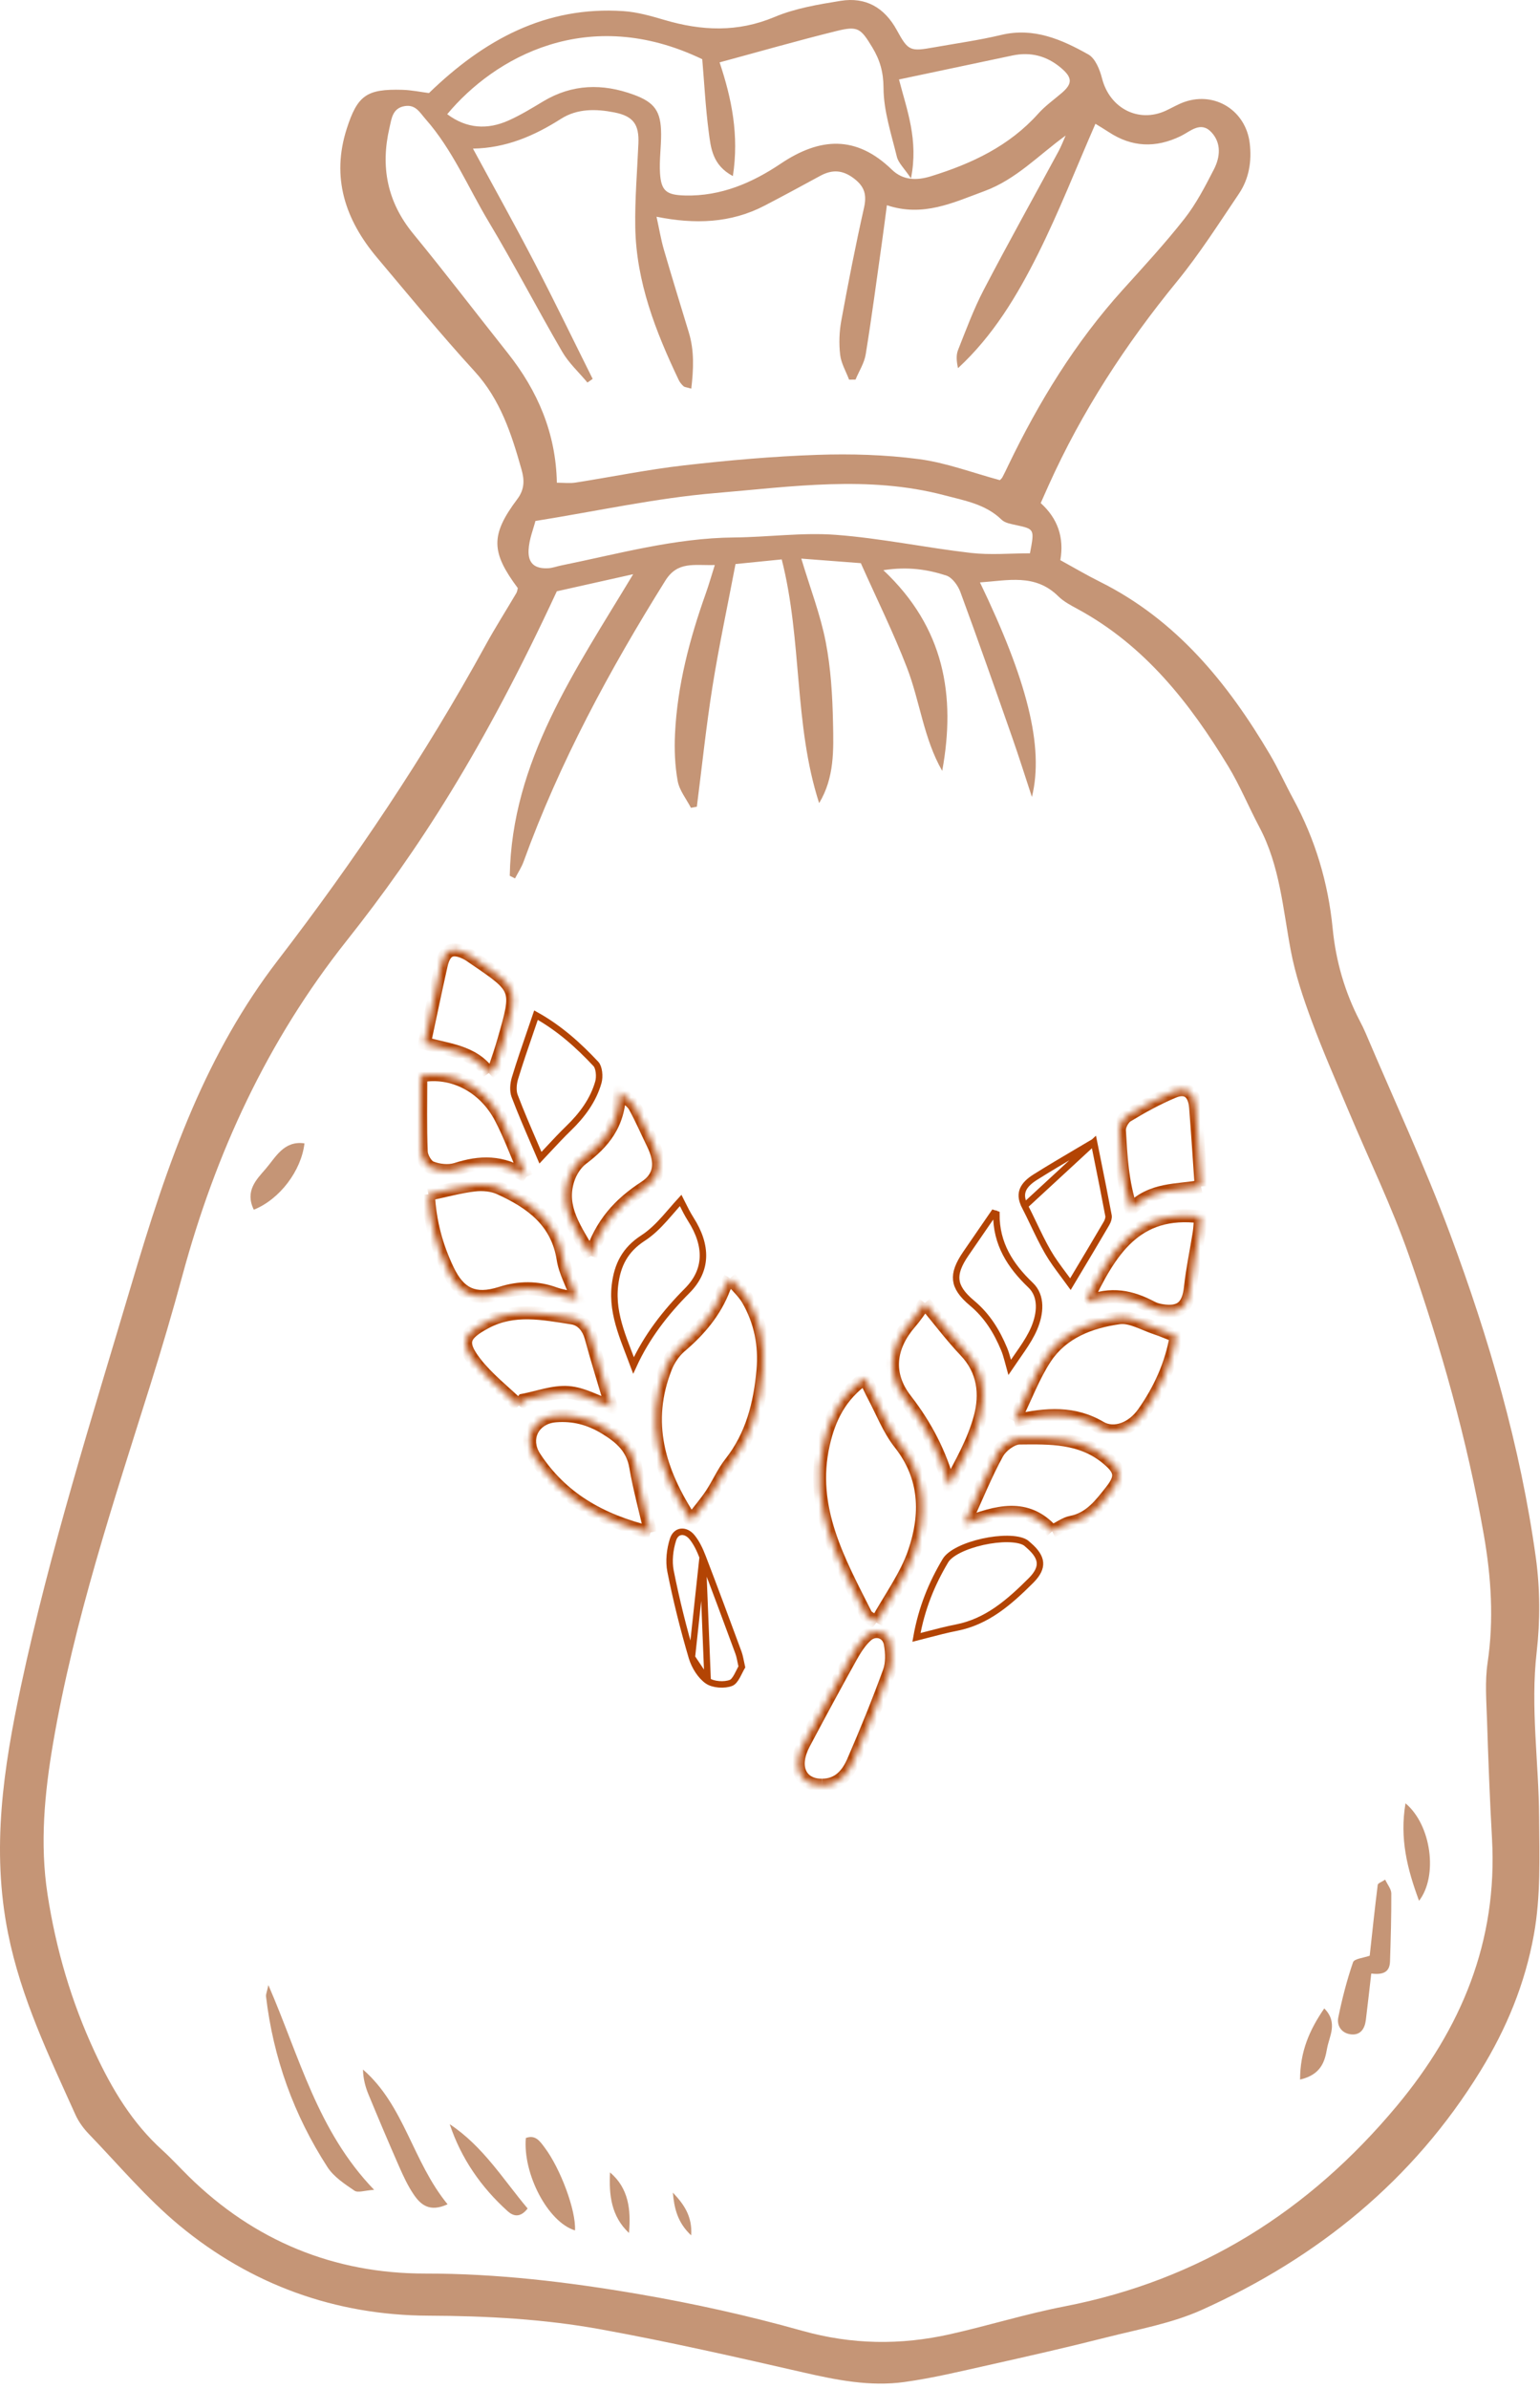 <?xml version="1.0" encoding="UTF-8"?> <svg xmlns="http://www.w3.org/2000/svg" width="238" height="369" viewBox="0 0 238 369" fill="none"> <path d="M82.747 80.467C82.446 81.67 81.77 83.299 81.69 84.956C81.59 87.048 82.679 87.883 84.746 87.766C85.41 87.728 86.058 87.475 86.718 87.342C95.569 85.547 104.303 83.094 113.443 83.015C118.703 82.97 123.995 82.216 129.21 82.612C136.179 83.14 143.074 84.6 150.03 85.402C153.063 85.752 156.171 85.462 159.175 85.462C159.89 81.703 159.885 81.727 157.026 81.102C156.251 80.932 155.317 80.782 154.795 80.274C152.322 77.864 149.082 77.326 145.977 76.504C134.198 73.391 122.299 75.175 110.511 76.164C101.417 76.927 92.425 78.919 82.747 80.467V80.467ZM69.115 17.639C72.127 19.884 75.311 20.076 78.605 18.606C80.447 17.782 82.19 16.715 83.925 15.671C88.431 12.959 93.122 12.863 97.939 14.627C101.189 15.818 102.155 17.194 102.173 20.694C102.183 22.716 101.877 24.751 102.003 26.762C102.179 29.546 103.053 30.126 105.883 30.195C111.407 30.332 116.247 28.243 120.649 25.284C126.734 21.195 132.326 20.867 137.829 26.2C139.519 27.839 141.601 27.93 143.879 27.224C150.171 25.279 155.963 22.568 160.462 17.546C161.531 16.352 162.875 15.402 164.101 14.35C165.778 12.908 165.725 11.974 163.993 10.504C161.781 8.626 159.279 7.982 156.457 8.574C150.614 9.799 144.775 11.039 138.935 12.274C140.134 16.932 141.981 21.588 140.786 27.55C139.713 25.954 138.841 25.166 138.609 24.22C137.745 20.7 136.559 17.131 136.542 13.575C136.531 11.132 135.987 9.259 134.814 7.323C133.019 4.362 132.587 3.974 129.307 4.783C123.246 6.278 117.242 8.006 111.21 9.634C113.077 15.218 114.241 20.868 113.262 27.196C110.085 25.502 109.854 22.831 109.531 20.379C109.041 16.655 108.849 12.892 108.529 9.146C90.829 0.638 76.381 8.912 69.115 17.639V17.639ZM91.593 58.524C91.325 58.712 91.055 58.9 90.786 59.087C89.473 57.511 87.906 56.082 86.889 54.334C83.018 47.682 79.471 40.839 75.517 34.24C72.334 28.931 69.943 23.127 65.782 18.411C64.886 17.395 64.257 16.127 62.586 16.383C60.633 16.682 60.514 18.362 60.191 19.743C58.786 25.759 59.838 31.198 63.854 36.09C68.823 42.143 73.577 48.372 78.449 54.507C83.095 60.359 85.915 66.91 86.059 74.558C87.118 74.558 88.049 74.678 88.939 74.539C94.534 73.666 100.095 72.522 105.715 71.88C112.546 71.1 119.415 70.49 126.283 70.255C131.523 70.075 136.834 70.232 142.023 70.915C146.231 71.468 150.306 73.027 154.523 74.162C154.578 74.102 154.801 73.928 154.925 73.702C155.246 73.11 155.527 72.495 155.821 71.887C160.535 62.092 166.165 52.9 173.483 44.796C176.743 41.187 180.053 37.604 183.053 33.783C184.87 31.47 186.255 28.784 187.609 26.15C188.574 24.272 188.785 22.11 187.221 20.43C185.565 18.65 183.957 20.3 182.489 21.014C178.622 22.892 174.939 22.762 171.341 20.392C170.581 19.89 169.791 19.43 169.293 19.122C166.326 25.912 163.677 32.699 160.437 39.191C157.217 45.639 153.49 51.852 148.057 56.865C147.826 55.82 147.745 54.863 148.061 54.064C149.303 50.931 150.477 47.747 152.031 44.767C155.783 37.576 159.739 30.492 163.597 23.356C164.017 22.58 164.327 21.747 164.69 20.939C160.49 23.976 157.049 27.712 152.121 29.524C147.307 31.295 142.655 33.57 137.066 31.696C136.787 33.795 136.553 35.65 136.291 37.5C135.479 43.247 134.722 49.003 133.791 54.731C133.573 56.079 132.759 57.331 132.221 58.627C131.887 58.631 131.555 58.635 131.222 58.639C130.741 57.362 129.995 56.114 129.842 54.799C129.642 53.075 129.701 51.259 130.014 49.55C131.083 43.711 132.225 37.88 133.529 32.09C133.977 30.096 133.627 28.823 131.974 27.566C130.201 26.216 128.587 26.164 126.739 27.172C123.89 28.726 121.035 30.268 118.157 31.766C112.937 34.482 107.383 34.667 101.463 33.476C101.895 35.44 102.153 37.026 102.598 38.556C103.842 42.834 105.159 47.09 106.455 51.351C107.323 54.208 107.179 57.05 106.835 60.028C106.105 59.812 105.801 59.808 105.633 59.655C105.339 59.384 105.065 59.054 104.894 58.695C101.327 51.212 98.327 43.536 98.179 35.114C98.105 30.806 98.473 26.491 98.661 22.179C98.79 19.226 97.88 17.942 94.954 17.364C92.111 16.803 89.221 16.747 86.689 18.359C82.541 21.003 78.162 22.874 73.095 22.955C76.362 28.987 79.578 34.747 82.619 40.598C85.701 46.526 88.609 52.544 91.593 58.524V58.524ZM159.477 123.096C158.47 120.047 157.51 116.982 156.449 113.952C153.814 106.434 151.175 98.915 148.421 91.44C148.049 90.432 147.153 89.187 146.229 88.89C143.354 87.963 140.347 87.482 136.518 88.067C145.978 96.96 147.731 107.486 145.614 119.068C142.753 114.1 142.185 108.367 140.174 103.144C138.097 97.748 135.518 92.546 133.037 86.984C130.083 86.759 127.183 86.536 123.837 86.28C125.239 90.938 126.798 94.966 127.609 99.139C128.403 103.224 128.654 107.454 128.739 111.627C128.826 115.819 128.974 120.112 126.594 124.048C122.665 111.899 124.005 98.959 120.811 86.404C118.462 86.64 116.101 86.876 113.671 87.12C112.439 93.594 111.109 99.786 110.113 106.031C109.131 112.195 108.487 118.412 107.695 124.606C107.39 124.66 107.085 124.715 106.779 124.77C106.069 123.395 104.995 122.086 104.733 120.631C104.303 118.262 104.205 115.787 104.319 113.374C104.673 105.884 106.569 98.708 109.071 91.674C109.545 90.346 109.929 88.984 110.47 87.271C107.269 87.364 104.726 86.64 102.823 89.686C94.201 103.488 86.487 117.727 80.925 133.067C80.595 133.978 80.042 134.807 79.594 135.675C79.323 135.54 79.053 135.407 78.782 135.274C79.075 117.574 88.894 103.578 97.854 88.691C93.496 89.666 89.704 90.512 86.054 91.328C74.706 115.759 64.702 131.276 53.575 145.298C41.311 160.754 33.313 178.104 28.198 196.98C26.678 202.588 25.037 208.168 23.295 213.712C17.549 232.016 11.467 250.227 8.211 269.207C6.881 276.97 6.141 284.784 7.347 292.608C8.647 301.038 10.999 309.112 14.642 316.952C17.327 322.731 20.429 327.89 25.119 332.139C26.522 333.41 27.801 334.818 29.151 336.147C39.289 346.12 51.634 351.174 65.69 351.164C76.845 351.155 87.799 352.467 98.699 354.335C107.202 355.792 115.67 357.667 123.971 360C131.638 362.154 139.17 362.246 146.802 360.539C152.721 359.216 158.535 357.395 164.483 356.244C185.41 352.192 202.282 341.55 215.843 325.308C225.847 313.327 231.473 299.826 230.581 283.962C230.239 277.892 230.009 271.815 229.814 265.738C229.718 262.764 229.469 259.732 229.902 256.816C230.893 250.162 230.451 243.534 229.314 237.044C226.746 222.382 222.681 208.056 217.783 194.016C215.118 186.378 211.549 179.056 208.411 171.582C206.475 166.971 204.453 162.391 202.721 157.706C201.415 154.179 200.195 150.564 199.497 146.883C198.265 140.39 197.81 133.735 194.625 127.739C192.975 124.634 191.634 121.351 189.815 118.354C183.878 108.57 176.921 99.712 166.597 94.098C165.531 93.518 164.399 92.934 163.551 92.096C159.977 88.568 155.782 89.662 151.45 89.958C158.653 104.916 161.403 115.283 159.477 123.096V123.096ZM80.023 90.836C75.891 85.29 75.765 82.65 79.955 77.078C81.151 75.487 81.013 73.991 80.602 72.535C79.063 67.067 77.347 61.724 73.329 57.335C68.131 51.655 63.243 45.691 58.279 39.8C53.361 33.962 51.155 27.431 53.595 19.858C55.253 14.714 56.681 13.716 62.177 13.872C63.633 13.914 65.079 14.22 66.293 14.375C74.753 6.187 84.287 0.911 96.359 1.72C98.486 1.863 100.611 2.47 102.674 3.078C108.418 4.771 113.987 5.028 119.713 2.62C122.899 1.279 126.455 0.69 129.905 0.131C133.782 -0.497 136.689 1.154 138.606 4.666C140.375 7.906 140.67 7.966 144.383 7.307C147.838 6.692 151.326 6.21 154.734 5.396C159.761 4.199 164.07 6.092 168.199 8.412C169.27 9.015 169.967 10.747 170.31 12.094C171.477 16.695 175.907 19.043 180.147 17.107C181.131 16.658 182.07 16.083 183.086 15.734C187.826 14.104 192.547 17.119 193.142 22.135C193.471 24.911 193.035 27.603 191.471 29.922C188.375 34.511 185.387 39.211 181.89 43.486C173.958 53.18 167.19 63.556 162.049 74.983C161.662 75.842 161.283 76.703 160.837 77.706C163.445 80.055 164.483 82.994 163.871 86.52C165.975 87.672 167.934 88.832 169.965 89.844C181.801 95.739 189.73 105.478 196.277 116.564C197.581 118.774 198.634 121.131 199.862 123.39C203.265 129.652 205.262 136.328 205.958 143.42C206.451 148.446 207.827 153.231 210.167 157.723C210.479 158.322 210.783 158.928 211.047 159.55C215.429 169.872 220.183 180.056 224.091 190.556C230.133 206.782 234.981 223.403 237.358 240.606C238.019 245.388 238.035 250.384 237.485 255.184C236.502 263.738 237.817 272.19 237.862 280.687C237.894 286.763 238.146 292.786 237.05 298.844C235.677 306.436 232.817 313.327 228.811 319.846C218.405 336.783 203.646 348.712 185.721 356.782C181.103 358.86 175.939 359.77 170.979 361.028C164.966 362.555 158.914 363.928 152.859 365.282C148.511 366.252 144.163 367.311 139.758 367.919C134.475 368.65 129.294 367.615 124.113 366.428C113.726 364.05 103.323 361.687 92.843 359.78C84.075 358.186 75.187 357.706 66.227 357.671C51.843 357.614 38.803 352.904 27.713 343.723C22.634 339.516 18.327 334.372 13.723 329.602C12.89 328.739 12.142 327.704 11.651 326.616C7.555 317.519 3.242 308.595 1.241 298.603C-1.363 285.595 0.535 273.099 3.226 260.486C7.718 239.443 14.205 218.959 20.321 198.367C23.057 189.158 25.929 180.023 29.745 171.182C33.253 163.054 37.521 155.374 42.893 148.386C54.793 132.907 65.651 116.766 75.047 99.643C76.543 96.916 78.219 94.29 79.798 91.607C79.93 91.383 79.951 91.095 80.023 90.836" fill="#C59576"></path> <mask id="path-2-inside-1_28_2165" fill="white"> <path d="M135.435 250.628C134.453 249.898 133.993 249.728 133.831 249.409C129.638 241.116 125.011 232.918 127.258 223.023C128.167 219.023 129.859 215.515 133.678 212.834C134.247 214.015 134.609 214.828 135.026 215.612C136.338 218.076 137.355 220.778 139.059 222.934C143.194 228.17 143.277 233.956 141.31 239.723C140.035 243.46 137.557 246.788 135.435 250.628"></path> </mask> <path d="M133.831 249.409L132.939 249.861L132.939 249.861L133.831 249.409ZM127.258 223.023L126.283 222.801L126.283 222.801L127.258 223.023ZM133.678 212.834L133.103 212.015L134.067 211.338L134.579 212.399L133.678 212.834ZM135.026 215.612L134.143 216.082L134.143 216.082L135.026 215.612ZM139.059 222.934L139.844 222.313L139.844 222.314L139.059 222.934ZM141.31 239.723L142.256 240.046L142.256 240.046L141.31 239.723ZM134.839 251.431C134.373 251.084 134.052 250.885 133.767 250.694C133.537 250.539 133.155 250.287 132.939 249.861L134.723 248.958C134.669 248.851 134.597 248.842 134.883 249.035C135.115 249.19 135.515 249.442 136.032 249.826L134.839 251.431ZM132.939 249.861C128.794 241.663 123.941 233.116 126.283 222.801L128.233 223.244C126.082 232.719 130.482 240.569 134.724 248.958L132.939 249.861ZM126.283 222.801C127.228 218.644 129.021 214.882 133.103 212.015L134.253 213.652C130.698 216.148 129.107 219.402 128.233 223.245L126.283 222.801ZM134.579 212.399C135.166 213.617 135.503 214.381 135.909 215.142L134.143 216.082C133.714 215.275 133.329 214.412 132.777 213.268L134.579 212.399ZM135.909 215.142C136.564 216.374 137.19 217.751 137.789 218.938C138.41 220.171 139.054 221.315 139.844 222.313L138.275 223.554C137.36 222.396 136.644 221.111 136.003 219.838C135.338 218.52 134.799 217.315 134.143 216.082L135.909 215.142ZM139.844 222.314C144.248 227.891 144.298 234.06 142.256 240.046L140.363 239.4C142.255 233.853 142.14 228.448 138.274 223.553L139.844 222.314ZM142.256 240.046C141.586 242.011 140.607 243.846 139.553 245.643C138.477 247.475 137.367 249.199 136.311 251.112L134.56 250.145C135.625 248.217 136.815 246.357 137.828 244.631C138.861 242.869 139.759 241.172 140.363 239.4L142.256 240.046Z" fill="#B34404" mask="url(#path-2-inside-1_28_2165)"></path> <mask id="path-4-inside-2_28_2165" fill="white"> <path d="M112.829 197.423C114.001 198.807 114.963 199.663 115.577 200.722C117.523 204.09 118.255 207.763 117.91 211.643C117.446 216.834 116.222 221.734 112.899 225.954C111.739 227.426 110.991 229.215 109.946 230.787C109.083 232.083 108.061 233.272 106.81 234.896C101.726 227.187 99.558 219.638 102.879 211.218C103.358 210.006 104.185 208.784 105.17 207.946C108.103 205.448 110.51 202.624 111.89 198.988C112.029 198.62 112.295 198.302 112.829 197.423"></path> </mask> <path d="M115.577 200.722L116.442 200.22L116.442 200.221L115.577 200.722ZM117.91 211.643L118.906 211.732L118.906 211.732L117.91 211.643ZM112.899 225.954L113.685 226.572L113.685 226.572L112.899 225.954ZM109.946 230.787L110.779 231.341L110.778 231.341L109.946 230.787ZM106.81 234.896L107.602 235.506L106.747 236.617L105.975 235.447L106.81 234.896ZM102.879 211.218L101.949 210.851L101.949 210.85L102.879 211.218ZM105.17 207.946L105.818 208.707L105.818 208.707L105.17 207.946ZM111.89 198.988L112.826 199.341L112.825 199.343L111.89 198.988ZM113.592 196.777C114.169 197.458 114.665 197.977 115.158 198.528C115.632 199.059 116.082 199.6 116.442 200.22L114.711 201.223C114.458 200.785 114.12 200.368 113.666 199.86C113.231 199.373 112.661 198.772 112.065 198.069L113.592 196.777ZM116.442 200.221C118.499 203.78 119.268 207.661 118.906 211.732L116.914 211.554C117.242 207.864 116.547 204.399 114.711 201.222L116.442 200.221ZM118.906 211.732C118.434 217.017 117.177 222.137 113.685 226.572L112.114 225.335C115.267 221.33 116.458 216.65 116.914 211.554L118.906 211.732ZM113.685 226.572C113.157 227.242 112.713 227.997 112.253 228.821C111.804 229.624 111.329 230.513 110.779 231.341L109.113 230.233C109.608 229.489 110.03 228.697 110.507 227.845C110.972 227.013 111.481 226.137 112.114 225.335L113.685 226.572ZM110.778 231.341C109.891 232.674 108.809 233.94 107.602 235.506L106.018 234.286C107.312 232.605 108.275 231.492 109.114 230.233L110.778 231.341ZM105.975 235.447C100.792 227.587 98.463 219.688 101.949 210.851L103.81 211.584C100.653 219.587 102.66 226.787 107.645 234.346L105.975 235.447ZM101.949 210.85C102.481 209.505 103.397 208.141 104.522 207.184L105.818 208.707C104.972 209.427 104.235 210.506 103.809 211.585L101.949 210.85ZM104.522 207.184C107.378 204.752 109.655 202.059 110.955 198.633L112.825 199.343C111.365 203.189 108.829 206.144 105.818 208.707L104.522 207.184ZM110.954 198.636C111.064 198.345 111.216 198.097 111.369 197.858C111.53 197.606 111.715 197.33 111.974 196.904L113.683 197.942C113.409 198.394 113.194 198.717 113.054 198.936C112.905 199.168 112.855 199.264 112.826 199.341L110.954 198.636Z" fill="#B34404" mask="url(#path-4-inside-2_28_2165)"></path> <mask id="path-6-inside-3_28_2165" fill="white"> <path d="M156.714 219.491C158.571 215.687 159.743 212.499 161.566 209.74C164.181 205.783 168.498 204.161 172.947 203.537C174.754 203.285 176.783 204.536 178.694 205.158C179.702 205.486 180.671 205.93 181.781 206.37C181.006 210.788 179.229 214.666 176.734 218.212C175.067 220.583 172.251 221.772 170.071 220.495C166.018 218.119 161.875 218.304 156.714 219.491"></path> </mask> <path d="M161.566 209.74L160.732 209.189L160.732 209.189L161.566 209.74ZM172.947 203.537L172.808 202.547L172.809 202.547L172.947 203.537ZM178.694 205.158L179.003 204.207L179.003 204.207L178.694 205.158ZM181.781 206.37L182.149 205.44L182.906 205.74L182.766 206.542L181.781 206.37ZM176.734 218.212L175.916 217.637L175.916 217.637L176.734 218.212ZM170.071 220.495L169.566 221.358L169.566 221.358L170.071 220.495ZM155.815 219.052C156.741 217.157 157.477 215.454 158.246 213.801C159.005 212.171 159.779 210.631 160.732 209.189L162.4 210.291C161.53 211.608 160.806 213.041 160.059 214.646C159.323 216.227 158.544 218.021 157.612 219.93L155.815 219.052ZM160.732 209.189C163.576 204.883 168.237 203.188 172.808 202.547L173.086 204.528C168.759 205.135 164.785 206.682 162.4 210.291L160.732 209.189ZM172.809 202.547C173.97 202.385 175.126 202.712 176.128 203.082C176.636 203.27 177.15 203.487 177.625 203.682C178.111 203.882 178.565 204.064 179.003 204.207L178.385 206.109C177.867 205.94 177.351 205.733 176.863 205.531C176.364 205.326 175.899 205.129 175.435 204.958C174.493 204.61 173.731 204.438 173.085 204.528L172.809 202.547ZM179.003 204.207C180.049 204.547 181.106 205.026 182.149 205.44L181.412 207.299C180.237 206.833 179.355 206.424 178.384 206.108L179.003 204.207ZM182.766 206.542C181.962 211.127 180.118 215.139 177.552 218.787L175.916 217.637C178.339 214.192 180.05 210.45 180.796 206.197L182.766 206.542ZM177.552 218.787C175.739 221.366 172.392 223.014 169.566 221.358L170.577 219.632C172.11 220.531 174.395 219.8 175.916 217.637L177.552 218.787ZM169.566 221.358C165.845 219.177 162.017 219.298 156.938 220.465L156.49 218.516C161.733 217.311 166.191 217.061 170.577 219.632L169.566 221.358Z" fill="#B34404" mask="url(#path-6-inside-3_28_2165)"></path> <mask id="path-8-inside-4_28_2165" fill="white"> <path d="M66.206 184.468C68.812 183.919 71.042 183.299 73.312 183.03C74.582 182.879 76.056 183.01 77.204 183.53C82.037 185.719 86.112 188.615 87.026 194.469C87.327 196.4 88.354 198.216 89.255 200.637C87.714 200.28 86.694 200.148 85.749 199.805C82.966 198.796 80.255 198.824 77.412 199.725C73.329 201.019 70.979 199.903 69.178 196.109C67.486 192.545 66.439 188.812 66.206 184.468"></path> </mask> <path d="M73.312 183.03L73.43 184.023L73.43 184.023L73.312 183.03ZM77.204 183.53L77.617 182.619L77.617 182.619L77.204 183.53ZM87.026 194.469L86.038 194.624L86.038 194.624L87.026 194.469ZM89.255 200.637L90.192 200.289L90.841 202.032L89.029 201.612L89.255 200.637ZM85.749 199.805L85.408 200.746L85.407 200.746L85.749 199.805ZM77.412 199.725L77.715 200.679L77.714 200.679L77.412 199.725ZM69.178 196.109L68.275 196.538L68.274 196.538L69.178 196.109ZM66 183.49C68.522 182.958 70.866 182.313 73.195 182.036L73.43 184.023C71.218 184.285 69.103 184.88 66.412 185.447L66 183.49ZM73.195 182.036C74.591 181.871 76.26 182.004 77.617 182.619L76.792 184.44C75.853 184.015 74.572 183.887 73.43 184.023L73.195 182.036ZM77.617 182.619C82.543 184.85 87.021 187.948 88.014 194.315L86.038 194.624C85.204 189.281 81.53 186.587 76.792 184.44L77.617 182.619ZM88.014 194.315C88.146 195.162 88.442 196.012 88.841 196.992C89.227 197.938 89.736 199.064 90.192 200.289L88.318 200.986C87.873 199.79 87.418 198.797 86.99 197.747C86.575 196.731 86.207 195.707 86.038 194.624L88.014 194.315ZM89.029 201.612C88.269 201.435 87.662 201.32 87.07 201.194C86.494 201.071 85.948 200.941 85.408 200.746L86.089 198.865C86.495 199.012 86.931 199.12 87.487 199.238C88.026 199.353 88.7 199.482 89.481 199.663L89.029 201.612ZM85.407 200.746C82.852 199.819 80.369 199.837 77.715 200.679L77.11 198.772C80.141 197.811 83.079 197.774 86.09 198.865L85.407 200.746ZM77.714 200.679C75.557 201.362 73.67 201.47 72.031 200.738C70.397 200.007 69.223 198.535 68.275 196.538L70.081 195.68C70.934 197.477 71.835 198.46 72.847 198.912C73.855 199.362 75.184 199.382 77.111 198.772L77.714 200.679ZM68.274 196.538C66.531 192.866 65.448 189.005 65.207 184.522L67.204 184.414C67.43 188.619 68.441 192.225 70.081 195.681L68.274 196.538Z" fill="#B34404" mask="url(#path-8-inside-4_28_2165)"></path> <mask id="path-10-inside-5_28_2165" fill="white"> <path d="M80.187 217.111C77.911 214.912 75.344 212.939 73.431 210.46C71.026 207.342 71.561 206.12 75.055 204.255C79.414 201.928 83.959 202.875 88.441 203.57C89.914 203.799 90.918 204.988 91.356 206.607C92.3 210.095 93.386 213.546 94.506 217.32C92.195 216.5 90.04 215.243 87.807 215.08C85.534 214.914 83.182 215.826 80.864 216.266C80.639 216.547 80.412 216.83 80.187 217.111"></path> </mask> <path d="M73.431 210.46L72.639 211.071L72.639 211.071L73.431 210.46ZM75.055 204.255L75.526 205.137L75.526 205.137L75.055 204.255ZM88.441 203.57L88.594 202.581L88.594 202.581L88.441 203.57ZM91.356 206.607L92.322 206.345L92.322 206.346L91.356 206.607ZM94.506 217.32L95.465 217.036L96.023 218.92L94.171 218.263L94.506 217.32ZM87.807 215.08L87.734 216.078L87.734 216.078L87.807 215.08ZM80.864 216.266L80.084 215.64L80.315 215.352L80.678 215.283L80.864 216.266ZM79.492 217.83C78.358 216.734 77.201 215.741 75.994 214.625C74.815 213.534 73.647 212.377 72.639 211.071L74.223 209.849C75.128 211.023 76.201 212.091 77.352 213.156C78.476 214.196 79.74 215.289 80.882 216.392L79.492 217.83ZM72.639 211.071C72.017 210.264 71.534 209.518 71.251 208.81C70.96 208.085 70.856 207.346 71.07 206.608C71.28 205.886 71.756 205.305 72.344 204.809C72.929 204.315 73.691 203.849 74.584 203.373L75.526 205.137C74.672 205.593 74.057 205.98 73.634 206.337C73.214 206.692 73.051 206.961 72.991 207.167C72.935 207.357 72.93 207.625 73.107 208.065C73.29 208.521 73.643 209.097 74.223 209.85L72.639 211.071ZM74.584 203.373C79.297 200.857 84.22 201.903 88.594 202.581L88.287 204.558C83.698 203.846 79.53 203 75.526 205.137L74.584 203.373ZM88.594 202.581C90.593 202.893 91.821 204.498 92.322 206.345L90.391 206.868C90.015 205.479 89.235 204.705 88.287 204.558L88.594 202.581ZM92.322 206.346C93.262 209.818 94.338 213.24 95.465 217.036L93.547 217.605C92.433 213.851 91.339 210.371 90.391 206.868L92.322 206.346ZM94.171 218.263C93.01 217.85 91.777 217.286 90.76 216.884C89.68 216.457 88.697 216.148 87.734 216.078L87.88 214.083C89.151 214.175 90.362 214.576 91.495 215.024C92.691 215.496 93.691 215.97 94.84 216.378L94.171 218.263ZM87.734 216.078C86.747 216.005 85.706 216.165 84.572 216.421C83.508 216.661 82.214 217.027 81.051 217.248L80.678 215.283C81.832 215.064 82.873 214.754 84.132 214.47C85.323 214.201 86.594 213.989 87.88 214.083L87.734 216.078ZM81.645 216.891C81.532 217.031 81.419 217.173 81.306 217.314C81.193 217.455 81.08 217.595 80.968 217.736L79.407 216.486C79.519 216.345 79.632 216.204 79.745 216.063C79.858 215.922 79.971 215.781 80.084 215.64L81.645 216.891Z" fill="#B34404" mask="url(#path-10-inside-5_28_2165)"></path> <mask id="path-12-inside-6_28_2165" fill="white"> <path d="M162.607 236.53C158.657 232.102 154.027 233.494 149.041 235.38C150.937 231.23 152.337 227.731 154.141 224.455C154.751 223.346 156.374 222.125 157.547 222.112C162.23 222.059 167.031 221.938 171.013 225.194C173.181 226.967 173.506 228.024 171.758 230.251C170.118 232.339 168.479 234.559 165.541 235.127C164.659 235.298 163.865 235.911 162.607 236.53"></path> </mask> <path d="M149.041 235.38L149.394 236.315L147.121 237.176L148.131 234.965L149.041 235.38ZM154.141 224.455L155.017 224.937L155.016 224.937L154.141 224.455ZM157.547 222.112L157.559 223.112L157.559 223.112L157.547 222.112ZM171.013 225.194L171.646 224.419L171.646 224.419L171.013 225.194ZM171.758 230.251L172.544 230.868L172.544 230.869L171.758 230.251ZM165.541 235.127L165.35 234.145L165.351 234.145L165.541 235.127ZM161.861 237.195C160.084 235.203 158.219 234.56 156.226 234.587C154.15 234.614 151.901 235.367 149.394 236.315L148.687 234.445C151.167 233.507 153.725 232.62 156.199 232.587C158.755 232.553 161.18 233.428 163.353 235.864L161.861 237.195ZM148.131 234.965C150 230.872 151.437 227.292 153.265 223.972L155.016 224.937C153.236 228.17 151.873 231.587 149.95 235.796L148.131 234.965ZM153.264 223.973C153.661 223.253 154.338 222.564 155.055 222.057C155.755 221.561 156.655 221.122 157.536 221.112L157.559 223.112C157.266 223.115 156.768 223.294 156.211 223.689C155.67 224.071 155.231 224.548 155.017 224.937L153.264 223.973ZM157.536 221.112C162.144 221.06 167.337 220.896 171.646 224.419L170.379 225.968C166.726 222.979 162.316 223.058 157.559 223.112L157.536 221.112ZM171.646 224.419C172.721 225.299 173.635 226.214 173.839 227.38C174.052 228.598 173.442 229.725 172.544 230.868L170.971 229.633C171.822 228.55 171.923 228.035 171.869 227.725C171.805 227.362 171.472 226.861 170.379 225.968L171.646 224.419ZM172.544 230.869C170.96 232.886 169.099 235.458 165.73 236.109L165.351 234.145C167.859 233.66 169.276 231.792 170.971 229.633L172.544 230.869ZM165.731 236.109C165.447 236.163 165.14 236.297 164.691 236.54C164.277 236.764 163.697 237.108 163.049 237.427L162.166 235.632C162.775 235.332 163.221 235.061 163.739 234.781C164.222 234.52 164.752 234.261 165.35 234.145L165.731 236.109Z" fill="#B34404" mask="url(#path-12-inside-6_28_2165)"></path> <path d="M106.211 199.345L106.211 199.345C107.81 197.738 108.569 195.991 108.633 194.168C108.697 192.333 108.058 190.366 106.76 188.332C106.255 187.54 105.825 186.678 105.413 185.853C105.339 185.705 105.266 185.558 105.193 185.413C104.736 185.91 104.296 186.418 103.853 186.931C103.477 187.365 103.098 187.803 102.704 188.24C101.704 189.349 100.639 190.41 99.389 191.219C96.583 193.034 95.418 195.383 95.043 198.468L95.043 198.469C94.753 200.859 95.166 203.094 95.862 205.321C96.21 206.436 96.626 207.543 97.059 208.665C97.121 208.827 97.184 208.989 97.246 209.152C97.468 209.726 97.692 210.306 97.909 210.891C99.952 206.446 102.819 202.754 106.211 199.345Z" stroke="#B34404"></path> <mask id="path-15-inside-7_28_2165" fill="white"> <path d="M142.94 201.235C145.126 203.856 147.027 206.398 149.199 208.682C152.058 211.687 152.426 215.351 151.478 218.895C150.495 222.572 148.555 225.995 146.667 229.48C145.308 224.456 143.058 220.18 139.972 216.202C136.906 212.246 137.41 208.032 140.711 204.238C141.588 203.227 142.315 202.086 142.94 201.235"></path> </mask> <path d="M149.199 208.682L148.475 209.371L148.475 209.371L149.199 208.682ZM151.478 218.895L150.512 218.637L150.512 218.636L151.478 218.895ZM146.667 229.48L147.546 229.957L146.355 232.156L145.702 229.741L146.667 229.48ZM139.972 216.202L139.182 216.814L139.182 216.814L139.972 216.202ZM140.711 204.238L141.466 204.893L141.466 204.894L140.711 204.238ZM143.709 200.595C145.94 203.271 147.78 205.739 149.924 207.992L148.475 209.371C146.274 207.057 144.312 204.441 142.172 201.875L143.709 200.595ZM149.924 207.992C153.083 211.314 153.456 215.368 152.444 219.153L150.512 218.636C151.395 215.334 151.033 212.06 148.475 209.371L149.924 207.992ZM152.444 219.153C151.424 222.97 149.414 226.51 147.546 229.957L145.788 229.004C147.697 225.48 149.566 222.174 150.512 218.637L152.444 219.153ZM145.702 229.741C144.381 224.857 142.195 220.699 139.182 216.814L140.763 215.589C143.921 219.662 146.236 224.055 147.632 229.219L145.702 229.741ZM139.182 216.814C137.521 214.671 136.78 212.388 136.957 210.082C137.133 207.792 138.206 205.594 139.957 203.581L141.466 204.894C139.915 206.676 139.086 208.482 138.951 210.236C138.817 211.974 139.358 213.776 140.763 215.589L139.182 216.814ZM139.956 203.582C140.8 202.61 141.453 201.57 142.135 200.643L143.746 201.827C143.177 202.601 142.377 203.844 141.466 204.893L139.956 203.582Z" fill="#B34404" mask="url(#path-15-inside-7_28_2165)"></path> <path d="M169.064 176.384C168.201 176.897 167.361 177.392 166.539 177.876C164.246 179.228 162.092 180.497 159.975 181.831L159.975 181.831C159.077 182.396 158.425 183.011 158.118 183.706C157.824 184.371 157.812 185.188 158.364 186.259L169.064 176.384ZM169.064 176.384C169.225 177.186 169.384 177.974 169.541 178.752C170.17 181.871 170.765 184.819 171.317 187.776C171.373 188.079 171.236 188.565 171.004 188.962L171.003 188.963C169.503 191.532 167.975 194.084 166.435 196.658C166.1 197.218 165.764 197.779 165.428 198.341C165.081 197.864 164.747 197.415 164.425 196.983C163.478 195.711 162.645 194.592 161.944 193.377L161.944 193.377C161.127 191.961 160.431 190.507 159.725 189.032C159.285 188.114 158.842 187.189 158.364 186.259L169.064 176.384Z" stroke="#B34404"></path> <path d="M147.822 251.399L147.822 251.399C152.553 250.478 155.982 247.462 159.323 244.13C160.39 243.066 160.778 242.167 160.72 241.365C160.66 240.55 160.131 239.675 158.981 238.687C158.912 238.628 158.852 238.575 158.798 238.526C158.658 238.402 158.555 238.31 158.428 238.236C157.851 237.901 156.903 237.715 155.714 237.702C154.541 237.69 153.198 237.846 151.88 238.138C150.563 238.431 149.289 238.855 148.252 239.369C147.2 239.891 146.457 240.474 146.115 241.047C144.007 244.584 142.434 248.367 141.633 252.909C142.192 252.767 142.734 252.626 143.264 252.488C144.854 252.074 146.333 251.689 147.822 251.399Z" stroke="#B34404"></path> <path d="M79.532 169.266L79.532 169.266C80.455 171.702 81.487 174.091 82.567 176.594C82.882 177.324 83.202 178.065 83.524 178.818C83.938 178.379 84.331 177.958 84.709 177.553C85.823 176.359 86.814 175.297 87.851 174.295L87.851 174.295C89.984 172.237 91.684 169.932 92.474 167.158L92.474 167.158C92.595 166.736 92.632 166.153 92.561 165.594C92.488 165.021 92.314 164.573 92.102 164.346C89.383 161.441 86.437 158.798 82.836 156.795C82.546 157.648 82.261 158.477 81.982 159.288C81.116 161.809 80.307 164.162 79.584 166.545L79.584 166.545C79.315 167.432 79.249 168.517 79.532 169.266Z" stroke="#B34404"></path> <mask id="path-20-inside-8_28_2165" fill="white"> <path d="M100.533 236.718C92.705 234.826 86.75 231.34 82.643 225.086C80.762 222.219 82.375 218.962 85.873 218.682C88.581 218.464 91.081 219.082 93.538 220.58C95.979 222.071 97.743 223.636 98.25 226.583C98.809 229.831 99.685 233.024 100.533 236.718"></path> </mask> <path d="M82.643 225.086L81.807 225.634L81.807 225.634L82.643 225.086ZM85.873 218.682L85.953 219.678L85.952 219.678L85.873 218.682ZM93.538 220.58L94.059 219.726L94.059 219.727L93.538 220.58ZM98.25 226.583L97.264 226.752L97.264 226.752L98.25 226.583ZM100.298 237.69C92.294 235.755 86.089 232.156 81.807 225.634L83.479 224.537C87.411 230.525 93.115 233.896 100.768 235.746L100.298 237.69ZM81.807 225.634C80.692 223.934 80.566 222.024 81.347 220.465C82.127 218.908 83.738 217.849 85.793 217.685L85.952 219.678C84.51 219.794 83.565 220.503 83.135 221.362C82.706 222.218 82.714 223.37 83.479 224.537L81.807 225.634ZM85.793 217.685C88.723 217.45 91.432 218.125 94.059 219.726L93.017 221.434C90.729 220.039 88.438 219.479 85.953 219.678L85.793 217.685ZM94.059 219.727C96.591 221.273 98.656 223.042 99.235 226.413L97.264 226.752C96.831 224.231 95.368 222.869 93.017 221.434L94.059 219.727ZM99.235 226.413C99.788 229.626 100.646 232.745 101.507 236.494L99.558 236.941C98.723 233.303 97.829 230.036 97.264 226.752L99.235 226.413Z" fill="#B34404" mask="url(#path-20-inside-8_28_2165)"></path> <mask id="path-22-inside-9_28_2165" fill="white"> <path d="M91.318 194.014C88.958 189.886 86.373 186.575 87.797 182.174C88.178 180.996 88.957 179.731 89.926 179C93.182 176.543 95.685 173.714 95.758 168.638C96.906 169.722 97.701 170.192 98.085 170.89C99.123 172.774 99.979 174.758 100.922 176.695C102.271 179.466 102.15 181.77 99.638 183.399C95.769 185.911 92.869 189.038 91.318 194.014"></path> </mask> <path d="M87.797 182.174L86.845 181.866L86.845 181.865L87.797 182.174ZM89.926 179L90.528 179.798L90.528 179.799L89.926 179ZM95.758 168.638L94.758 168.623L94.791 166.349L96.445 167.91L95.758 168.638ZM98.085 170.89L97.209 171.372L97.209 171.372L98.085 170.89ZM100.922 176.695L100.023 177.133L100.023 177.132L100.922 176.695ZM99.638 183.399L99.093 182.56L99.094 182.56L99.638 183.399ZM90.45 194.51C89.319 192.531 88.008 190.548 87.211 188.57C86.385 186.52 86.043 184.345 86.845 181.866L88.748 182.481C88.126 184.403 88.365 186.084 89.066 187.822C89.795 189.632 90.957 191.368 92.186 193.517L90.45 194.51ZM86.845 181.865C87.272 180.548 88.15 179.087 89.324 178.202L90.528 179.799C89.763 180.375 89.084 181.445 88.748 182.482L86.845 181.865ZM89.323 178.202C90.909 177.006 92.241 175.769 93.19 174.267C94.129 172.78 94.724 170.985 94.758 168.623L96.758 168.652C96.719 171.366 96.025 173.523 94.881 175.335C93.746 177.13 92.199 178.537 90.528 179.798L89.323 178.202ZM96.445 167.91C97.001 168.436 97.436 168.781 97.865 169.155C98.264 169.503 98.677 169.893 98.961 170.407L97.209 171.372C97.108 171.189 96.931 170.995 96.55 170.662C96.199 170.355 95.663 169.923 95.071 169.365L96.445 167.91ZM98.96 170.407C100.014 172.318 100.906 174.377 101.821 176.257L100.023 177.132C99.052 175.138 98.232 173.229 97.209 171.372L98.96 170.407ZM101.821 176.257C102.539 177.732 102.936 179.218 102.716 180.629C102.488 182.088 101.628 183.3 100.182 184.238L99.094 182.56C100.16 181.869 100.616 181.113 100.74 180.321C100.871 179.48 100.654 178.429 100.023 177.133L101.821 176.257ZM100.182 184.238C96.464 186.652 93.739 189.604 92.273 194.311L90.363 193.716C91.998 188.471 95.074 185.17 99.093 182.56L100.182 184.238Z" fill="#B34404" mask="url(#path-22-inside-9_28_2165)"></path> <path d="M155.181 208.369L155.181 208.369C155.392 208.876 155.548 209.397 155.716 210.008C155.767 210.191 155.818 210.382 155.873 210.584C155.925 210.778 155.98 210.981 156.039 211.197C156.41 210.647 156.775 210.125 157.123 209.626C157.414 209.209 157.694 208.808 157.957 208.421C158.713 207.306 159.352 206.277 159.818 205.185C160.807 202.868 161.052 200.199 159.276 198.502C156.123 195.491 153.956 192.12 153.982 187.529C153.911 187.506 153.84 187.483 153.769 187.46L153.768 187.459L153.767 187.459C153.698 187.436 153.628 187.413 153.559 187.391C153.071 188.1 152.583 188.81 152.095 189.52C151.156 190.887 150.216 192.254 149.276 193.621L149.276 193.621C148.126 195.293 147.66 196.569 147.787 197.702C147.913 198.828 148.64 199.952 150.228 201.278C152.593 203.254 154.06 205.685 155.181 208.369Z" stroke="#B34404"></path> <mask id="path-25-inside-10_28_2165" fill="white"> <path d="M185.636 183.259C181.939 183.93 177.956 183.5 174.81 186.768C173.399 182.527 173.242 178.552 173.006 174.615C172.962 173.866 173.559 172.739 174.202 172.348C176.494 170.958 178.866 169.652 181.336 168.619C183.379 167.764 184.591 168.74 184.774 171.071C185.076 174.931 185.323 178.795 185.636 183.259"></path> </mask> <path d="M174.81 186.768L175.53 187.462L174.383 188.653L173.861 187.084L174.81 186.768ZM173.006 174.615L172.007 174.675L172.007 174.673L173.006 174.615ZM174.202 172.348L173.682 171.494L173.683 171.493L174.202 172.348ZM181.336 168.619L181.722 169.541L181.722 169.541L181.336 168.619ZM184.774 171.071L183.777 171.149L183.777 171.149L184.774 171.071ZM185.815 184.243C184.849 184.418 183.868 184.521 182.938 184.624C181.994 184.73 181.094 184.837 180.22 185.019C178.496 185.377 176.921 186.017 175.53 187.462L174.089 186.075C175.845 184.252 177.835 183.472 179.813 183.06C180.79 182.857 181.776 182.742 182.717 182.637C183.672 182.53 184.575 182.435 185.458 182.275L185.815 184.243ZM173.861 187.084C172.401 182.695 172.242 178.581 172.007 174.675L174.004 174.555C174.242 178.523 174.397 182.359 175.759 186.453L173.861 187.084ZM172.007 174.673C171.971 174.048 172.192 173.391 172.462 172.88C172.733 172.368 173.15 171.817 173.682 171.494L174.721 173.203C174.611 173.27 174.408 173.478 174.23 173.814C174.052 174.151 173.997 174.433 174.004 174.556L172.007 174.673ZM173.683 171.493C175.997 170.089 178.416 168.756 180.951 167.696L181.722 169.541C179.315 170.548 176.991 171.826 174.72 173.203L173.683 171.493ZM180.95 167.696C182.142 167.198 183.369 167.125 184.346 167.845C185.273 168.529 185.67 169.714 185.771 170.993L183.777 171.149C183.694 170.097 183.395 169.629 183.159 169.455C182.974 169.319 182.574 169.185 181.722 169.541L180.95 167.696ZM185.771 170.993C186.074 174.858 186.321 178.733 186.634 183.189L184.639 183.329C184.325 178.856 184.079 175.004 183.777 171.149L185.771 170.993Z" fill="#B34404" mask="url(#path-25-inside-10_28_2165)"></path> <mask id="path-27-inside-11_28_2165" fill="white"> <path d="M81.373 181.764C77.563 179.237 74.11 179.437 70.498 180.595C69.326 180.971 67.771 180.799 66.61 180.333C65.877 180.04 65.142 178.756 65.106 177.887C64.946 174.003 65.037 170.108 65.037 166.175C69.83 165.267 74.838 167.736 77.405 172.68C78.81 175.387 79.865 178.276 81.373 181.764"></path> </mask> <path d="M70.498 180.595L70.192 179.643L70.193 179.643L70.498 180.595ZM66.61 180.333L66.981 179.405L66.982 179.405L66.61 180.333ZM65.106 177.887L64.107 177.928L64.107 177.928L65.106 177.887ZM65.037 166.175H64.037V165.346L64.85 165.192L65.037 166.175ZM77.405 172.68L76.517 173.141L76.517 173.141L77.405 172.68ZM80.82 182.598C77.344 180.292 74.232 180.448 70.803 181.547L70.193 179.643C73.988 178.427 77.783 178.183 81.925 180.931L80.82 182.598ZM70.803 181.547C69.354 182.012 67.554 181.789 66.238 181.262L66.982 179.405C67.989 179.809 69.298 179.93 70.192 179.643L70.803 181.547ZM66.239 181.262C65.57 180.994 65.06 180.375 64.739 179.841C64.405 179.284 64.134 178.583 64.107 177.928L66.105 177.845C66.114 178.06 66.228 178.435 66.454 178.812C66.693 179.21 66.917 179.379 66.981 179.405L66.239 181.262ZM64.107 177.928C63.946 174.017 64.037 170.077 64.037 166.175H66.037C66.037 170.139 65.946 173.989 66.105 177.846L64.107 177.928ZM64.85 165.192C70.117 164.195 75.541 166.92 78.292 172.219L76.517 173.141C74.135 168.552 69.543 166.339 65.223 167.157L64.85 165.192ZM78.292 172.219C79.718 174.966 80.814 177.951 82.29 181.367L80.455 182.161C78.915 178.601 77.902 175.808 76.517 173.141L78.292 172.219Z" fill="#B34404" mask="url(#path-27-inside-11_28_2165)"></path> <mask id="path-29-inside-12_28_2165" fill="white"> <path d="M75.548 165.745C73.079 162.3 69.058 162.176 65.594 161.132C66.507 156.865 67.31 152.968 68.186 149.087C68.719 146.725 69.851 146.191 71.98 147.201C72.46 147.428 72.895 147.757 73.338 148.059C80.146 152.692 80.152 152.695 77.864 160.663C77.456 162.082 76.988 163.484 76.506 164.879C76.431 165.095 76.128 165.233 75.548 165.745"></path> </mask> <path d="M65.594 161.132L65.305 162.09L64.423 161.824L64.616 160.923L65.594 161.132ZM68.186 149.087L67.21 148.867L67.21 148.867L68.186 149.087ZM71.98 147.201L71.553 148.106L71.552 148.105L71.98 147.201ZM73.338 148.059L72.775 148.886L72.775 148.885L73.338 148.059ZM77.864 160.663L78.826 160.939L78.825 160.939L77.864 160.663ZM76.506 164.879L75.561 164.552L75.561 164.552L76.506 164.879ZM74.736 166.328C73.664 164.833 72.252 164.038 70.623 163.485C69.8 163.206 68.937 162.995 68.034 162.782C67.146 162.574 66.208 162.362 65.305 162.09L65.882 160.175C66.711 160.425 67.575 160.62 68.492 160.835C69.395 161.048 70.341 161.278 71.265 161.591C73.13 162.223 74.963 163.213 76.361 165.163L74.736 166.328ZM64.616 160.923C65.527 156.666 66.333 152.755 67.21 148.867L69.161 149.307C68.287 153.181 67.487 157.065 66.572 161.341L64.616 160.923ZM67.21 148.867C67.492 147.619 68 146.495 69.044 145.982C70.091 145.468 71.281 145.763 72.409 146.298L71.552 148.105C70.55 147.63 70.11 147.687 69.925 147.777C69.738 147.869 69.413 148.193 69.161 149.307L67.21 148.867ZM72.407 146.297C72.981 146.568 73.517 146.971 73.9 147.232L72.775 148.885C72.273 148.544 71.94 148.288 71.553 148.106L72.407 146.297ZM73.9 147.232C75.585 148.378 76.912 149.28 77.883 150.097C78.862 150.922 79.583 151.743 79.953 152.772C80.323 153.8 80.292 154.895 80.064 156.161C79.838 157.416 79.392 158.967 78.826 160.939L76.903 160.387C77.481 158.375 77.892 156.938 78.096 155.806C78.297 154.686 78.268 153.997 78.071 153.449C77.874 152.902 77.46 152.356 76.595 151.627C75.721 150.892 74.495 150.056 72.775 148.886L73.9 147.232ZM78.825 160.939C78.41 162.383 77.935 163.806 77.451 165.206L75.561 164.552C76.041 163.163 76.503 161.78 76.903 160.386L78.825 160.939ZM77.451 165.206C77.305 165.628 76.965 165.884 76.84 165.983C76.654 166.132 76.475 166.261 76.21 166.495L74.887 164.996C75.201 164.718 75.465 164.522 75.593 164.419C75.667 164.36 75.681 164.345 75.675 164.351C75.662 164.365 75.602 164.433 75.561 164.552L77.451 165.206Z" fill="#B34404" mask="url(#path-29-inside-12_28_2165)"></path> <mask id="path-31-inside-13_28_2165" fill="white"> <path d="M167.782 201.217C171.564 193.208 175.512 186.668 185.546 187.945C185.471 188.801 185.447 189.648 185.316 190.477C184.878 193.264 184.274 196.032 183.975 198.832C183.659 201.785 182.447 202.9 179.536 202.429C179.01 202.344 178.466 202.195 177.998 201.947C174.915 200.313 171.735 199.525 167.782 201.217"></path> </mask> <path d="M185.546 187.945L185.672 186.953L186.625 187.075L186.542 188.032L185.546 187.945ZM185.316 190.477L184.329 190.322L184.329 190.322L185.316 190.477ZM183.975 198.832L184.969 198.938L184.969 198.938L183.975 198.832ZM179.536 202.429L179.377 203.417L179.376 203.417L179.536 202.429ZM177.998 201.947L178.466 201.063L178.466 201.063L177.998 201.947ZM166.878 200.79C168.765 196.793 170.769 192.985 173.646 190.36C176.589 187.674 180.382 186.28 185.672 186.953L185.419 188.937C180.676 188.334 177.478 189.57 174.994 191.838C172.443 194.166 170.581 197.632 168.686 201.644L166.878 200.79ZM186.542 188.032C186.474 188.807 186.442 189.761 186.304 190.633L184.329 190.322C184.452 189.535 184.468 188.796 184.55 187.859L186.542 188.032ZM186.304 190.633C185.852 193.505 185.265 196.164 184.969 198.938L182.981 198.726C183.282 195.901 183.903 193.023 184.329 190.322L186.304 190.633ZM184.969 198.938C184.803 200.489 184.382 201.838 183.369 202.683C182.333 203.547 180.942 203.67 179.377 203.417L179.696 201.442C181.041 201.66 181.712 201.461 182.088 201.147C182.488 200.813 182.831 200.128 182.981 198.726L184.969 198.938ZM179.376 203.417C178.785 203.321 178.126 203.146 177.529 202.83L178.466 201.063C178.806 201.243 179.235 201.368 179.696 201.442L179.376 203.417ZM177.53 202.83C174.614 201.286 171.761 200.602 168.175 202.137L167.388 200.298C171.709 198.449 175.216 199.341 178.466 201.063L177.53 202.83Z" fill="#B34404" mask="url(#path-31-inside-13_28_2165)"></path> <mask id="path-33-inside-14_28_2165" fill="white"> <path d="M127.062 275.728C124.712 275.783 123.186 274.307 123.386 271.992C123.464 271.085 123.802 270.147 124.231 269.335C126.618 264.832 129.038 260.347 131.518 255.895C132.164 254.733 132.914 253.551 133.879 252.665C135.255 251.4 137.259 252.036 137.588 253.875C137.839 255.276 137.896 256.904 137.423 258.208C135.728 262.871 133.851 267.472 131.876 272.024C131.003 274.04 129.608 275.724 127.062 275.728"></path> </mask> <path d="M123.386 271.992L122.389 271.906L122.389 271.906L123.386 271.992ZM124.231 269.335L123.347 268.867L123.347 268.866L124.231 269.335ZM131.518 255.895L132.391 256.381L132.391 256.381L131.518 255.895ZM133.879 252.665L134.556 253.402L134.555 253.402L133.879 252.665ZM137.588 253.875L138.573 253.699L138.573 253.699L137.588 253.875ZM137.423 258.208L138.363 258.549L138.363 258.55L137.423 258.208ZM131.876 272.024L130.959 271.627L130.959 271.626L131.876 272.024ZM127.085 276.728C125.698 276.76 124.443 276.34 123.56 275.455C122.669 274.562 122.268 273.308 122.389 271.906L124.382 272.078C124.303 272.991 124.566 273.632 124.975 274.042C125.393 274.46 126.076 274.751 127.038 274.728L127.085 276.728ZM122.389 271.906C122.483 270.827 122.877 269.757 123.347 268.867L125.115 269.802C124.727 270.536 124.446 271.344 124.382 272.079L122.389 271.906ZM123.347 268.866C125.736 264.36 128.16 259.868 130.644 255.408L132.391 256.381C129.916 260.826 127.499 265.305 125.115 269.803L123.347 268.866ZM130.644 255.408C131.301 254.228 132.114 252.927 133.203 251.928L134.555 253.402C133.713 254.174 133.028 255.239 132.391 256.381L130.644 255.408ZM133.202 251.929C134.141 251.066 135.359 250.807 136.434 251.155C137.513 251.503 138.346 252.43 138.573 253.699L136.604 254.051C136.502 253.481 136.168 253.17 135.819 253.058C135.465 252.944 134.993 253 134.556 253.402L133.202 251.929ZM138.573 253.699C138.836 255.17 138.924 257.003 138.363 258.549L136.483 257.867C136.869 256.805 136.842 255.382 136.604 254.051L138.573 253.699ZM138.363 258.55C136.66 263.236 134.774 267.857 132.794 272.422L130.959 271.626C132.928 267.087 134.797 262.505 136.483 257.867L138.363 258.55ZM132.794 272.422C132.325 273.504 131.684 274.577 130.752 275.386C129.798 276.214 128.581 276.726 127.063 276.728L127.06 274.728C128.089 274.727 128.843 274.394 129.441 273.875C130.062 273.337 130.554 272.561 130.959 271.627L132.794 272.422Z" fill="#B34404" mask="url(#path-33-inside-14_28_2165)"></path> <path d="M108.595 240.5L108.595 240.5C110.484 245.412 112.31 250.349 114.135 255.289C114.237 255.566 114.31 255.863 114.392 256.247C114.415 256.358 114.44 256.477 114.466 256.604C114.518 256.857 114.577 257.142 114.649 257.462C114.535 257.655 114.427 257.866 114.324 258.072C114.3 258.119 114.277 258.166 114.253 258.213C114.136 258.448 114.02 258.678 113.896 258.9C113.584 259.455 113.291 259.809 112.981 259.931C112.485 260.128 111.798 260.209 111.104 260.152C110.407 260.095 109.774 259.904 109.365 259.621L108.595 240.5ZM108.595 240.5C108.169 239.391 107.657 238.299 106.956 237.437C106.413 236.769 105.769 236.537 105.253 236.604C104.752 236.668 104.255 237.029 104.008 237.806C103.52 239.343 103.323 241.143 103.626 242.666C104.516 247.145 105.631 251.595 106.924 255.977M108.595 240.5L106.924 255.977M106.924 255.977C107.335 257.368 108.267 258.862 109.365 259.621L106.924 255.977Z" stroke="#B34404"></path> <path d="M57.819 338.232C56.371 338.325 55.317 338.728 54.782 338.364C53.255 337.328 51.572 336.219 50.603 334.716C45.415 326.689 42.235 317.885 41.113 308.369C41.073 308.032 41.25 307.669 41.479 306.611C46.298 317.688 49.049 329.135 57.819 338.232Z" fill="#C59576"></path> <path d="M211.682 302.071C212.067 298.557 212.459 294.835 212.922 291.12C212.952 290.874 213.516 290.692 214.074 290.32C214.439 291.11 215.015 291.783 215.019 292.459C215.036 295.962 214.934 299.466 214.82 302.967C214.762 304.823 213.464 304.999 211.922 304.831C211.643 307.24 211.379 309.622 211.086 311.999C210.918 313.356 210.251 314.39 208.762 314.215C207.342 314.048 206.563 312.902 206.83 311.594C207.418 308.715 208.154 305.851 209.107 303.078C209.296 302.53 210.739 302.413 211.682 302.071" fill="#C59576"></path> <path d="M69.17 340.464C66.362 341.759 64.984 340.505 63.911 338.916C63.016 337.589 62.328 336.105 61.682 334.632C60.059 330.943 58.489 327.229 56.949 323.503C56.456 322.312 56.127 321.053 56.099 319.656C62.502 325.208 63.748 333.853 69.17 340.464Z" fill="#C59576"></path> <path d="M88.864 344.502C84.652 343.211 80.794 335.744 81.266 330.227C82.764 329.674 83.445 330.738 84.174 331.704C86.59 334.91 89.042 341.404 88.864 344.502" fill="#C59576"></path> <path d="M69.502 328.096C74.682 331.524 77.777 336.654 81.543 341.114C80.322 342.699 79.214 342.218 78.449 341.527C74.347 337.828 71.275 333.403 69.502 328.096Z" fill="#C59576"></path> <path d="M217.214 278.536C221.205 281.86 222.265 289.756 219.307 293.591C217.473 288.64 216.297 283.971 217.214 278.536Z" fill="#C59576"></path> <path d="M39.223 186.847C37.815 183.939 39.64 182.181 41.059 180.537C42.618 178.732 43.868 176.141 47.054 176.599C46.567 180.807 43.247 185.241 39.223 186.847" fill="#C59576"></path> <path d="M200.919 321.203C200.93 316.842 202.359 313.567 204.659 310.211C206.839 312.411 205.421 314.524 205.086 316.424C204.747 318.344 204.217 320.435 200.919 321.203Z" fill="#C59576"></path> <path d="M97.207 344.9C94.46 342.326 94.096 339.022 94.279 335.542C97.178 338.008 97.52 341.344 97.207 344.9Z" fill="#C59576"></path> <path d="M103.983 338.658C105.659 340.42 107.02 342.298 106.819 345.268C104.67 343.262 104.196 341.004 103.983 338.658Z" fill="#C59576"></path> </svg> 